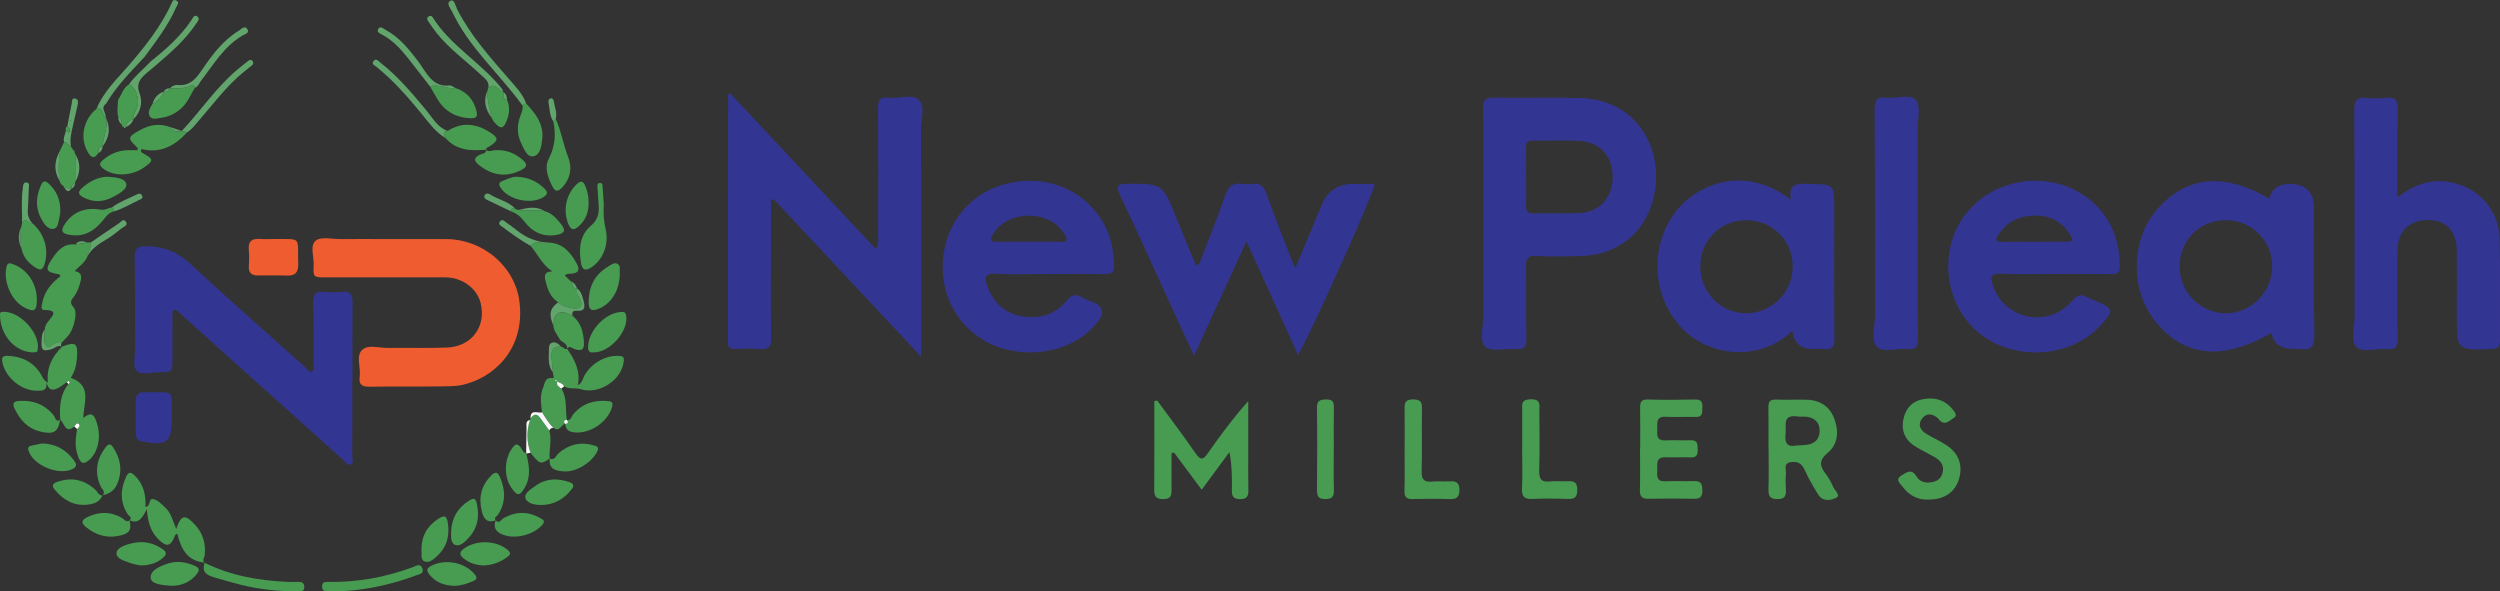 <svg xmlns="http://www.w3.org/2000/svg" id="Layer_2" data-name="Layer 2" viewBox="0 0 431.46 102.02"><rect x="0" y="0" width="431.46" height="102.02" fill="#333333" stroke="none"/><defs><style> .cls-1 { fill: #333592; } .cls-1, .cls-2, .cls-3, .cls-4, .cls-5, .cls-6 { stroke-width: 0px; } .cls-2 { fill: #ee5c2f; } .cls-3 { fill: #61a46c; } .cls-4 { fill: #479c51; } .cls-5 { fill: #f9f9fb; } .cls-6 { fill: #fefefe; } </style></defs><g id="Layer_1-2" data-name="Layer 1"><g><g><path class="cls-1" d="M133.05,34.52c0,2.79,0,5.58,0,8.36,0,5.14-.06,10.29.04,15.43.03,1.57-.45,2.07-1.97,1.93-1.36-.12-2.74-.06-4.11-.02-.89.03-1.39-.14-1.39-1.2.03-14.19.03-28.38.05-42.57,0-.11.13-.21.27-.42,8.39,8.97,16.77,17.91,25.23,26.96.56-1.04.38-1.81.38-2.53.02-7.2.04-14.4-.02-21.6-.01-1.41.19-2.21,1.86-2,1.75.21,4.01-.7,5.17.36,1.18,1.08.38,3.36.39,5.11.04,12.88.02,25.77.02,39.24-8.71-9.31-17.09-18.26-25.46-27.21-.15.06-.31.11-.46.17Z"></path><path class="cls-1" d="M255.98,38.31c0-6.51.05-13.03-.04-19.54-.02-1.58.46-1.94,1.96-1.92,4.93.09,9.86-.05,14.79.06,6.04.13,10.71,3.58,12.43,9.01,1.8,5.67.03,12.19-4.25,15.51-2.41,1.87-5.21,2.7-8.22,2.77-2.53.06-5.07.09-7.6-.02-1.4-.06-1.7.46-1.68,1.75.07,4.18-.03,8.36.06,12.54.03,1.33-.31,1.86-1.7,1.76-1.83-.14-4.25.56-5.36-.37-1.18-.98-.35-3.48-.37-5.32-.05-5.42-.02-10.83-.02-16.25ZM263.39,30.6c0,1.64.04,3.28-.02,4.92-.03.97.3,1.32,1.29,1.3,2.6-.06,5.19.05,7.79-.04,3.5-.12,5.81-2.56,5.87-6.07.07-3.55-2.07-6.14-5.56-6.37-2.72-.18-5.46-.03-8.2-.07-.88-.01-1.21.33-1.19,1.2.04,1.71.01,3.42.01,5.13Z"></path><path class="cls-1" d="M206.92,45.65c1.54-4.01,3.16-7.99,4.58-12.04.52-1.5,1.27-2.1,2.8-1.88.6.09,1.24.08,1.84,0,1.32-.19,1.95.42,2.39,1.63,1.35,3.73,2.81,7.42,4.23,11.12.19.48.41.95.79,1.82,1.61-3.87,3.08-7.37,4.52-10.89q1.51-3.67,5.5-3.67c1.23,0,2.45,0,3.7,0-.34,1.98-10.12,23.8-13.24,29.55-2.96-6.52-5.82-12.82-8.91-19.62-3.08,6.72-5.98,13.04-9.05,19.73-1.83-3.98-3.52-7.63-5.19-11.28-2.51-5.47-4.98-10.96-7.56-16.4-.8-1.67-.44-2.01,1.33-2.01,5.98.02,5.97-.03,8.22,5.52,1.15,2.84,2.34,5.67,3.51,8.5.18-.03.37-.06.55-.09Z"></path><path class="cls-1" d="M413.76,34.05c2.72-2.05,5.26-3.03,8.2-2.74,5.29.52,9.32,4.6,9.44,9.91.13,5.83,0,11.66.06,17.49,0,1.16-.35,1.5-1.52,1.54-5.94.18-5.94.22-5.94-5.73,0-3.77.02-7.54,0-11.31-.02-3.32-1.88-5.26-4.97-5.24-3.25.02-5.24,1.97-5.25,5.26-.03,5.01-.05,10.01.02,15.02.02,1.44-.21,2.18-1.88,2-1.75-.2-4.03.7-5.17-.33-1.17-1.07-.38-3.37-.38-5.13-.04-11.93.02-23.86-.06-35.79-.01-1.78.55-2.29,2.21-2.11,1.08.12,2.21.14,3.28,0,1.75-.24,2.04.58,2.01,2.1-.08,4.86-.03,9.72-.03,15.09Z"></path><path class="cls-1" d="M391.67,34.29q.55-2.55,3.51-2.54,4.19,0,4.18,4.19c0,7.27-.1,14.54.06,21.8.05,2.2-.67,2.8-2.64,2.49-.33-.05-.68,0-1.03,0q-3.16,0-3.76-2.76c-8.38,4.81-14.88,4.2-19.92-1.87-4.46-5.38-4.39-14.15.15-19.4,5.07-5.86,11.64-6.5,19.45-1.89ZM384.16,37.99c-4.54-.02-8.04,3.52-8,8.08.03,4.39,3.58,7.96,7.95,7.99,4.39.03,8.04-3.67,8.03-8.14,0-4.39-3.55-7.91-7.97-7.93Z"></path><path class="cls-1" d="M309.35,57.09c-5.9,5.58-14.49,4.31-19.05-.42-5.29-5.5-5.7-14.35-.97-20.3,3.66-4.61,11.87-8.03,19.77-1.87-.61-3.08,1.32-2.79,3.21-2.76,4.25.06,4.25.01,4.25,4.3,0,7.46-.04,14.93.03,22.39.01,1.44-.41,2-1.84,1.81-.61-.08-1.23-.01-1.85-.01q-3.15,0-3.57-3.13ZM301.37,38c-4.48,0-7.9,3.43-7.92,7.92-.02,4.55,3.53,8.17,7.98,8.14,4.44-.03,8.03-3.73,7.96-8.2-.07-4.44-3.56-7.86-8.03-7.86Z"></path><path class="cls-1" d="M354.67,47.28c-3.08,0-6.16.1-9.24-.04-1.98-.09-1.97.68-1.44,2.17,2.08,5.81,9.57,7.25,13.63,2.51.9-1.06,1.61-1.24,2.71-.58.35.21.74.35,1.12.5,3.48,1.45,3.53,1.72.84,4.55-5.43,5.7-15.59,5.94-21.42.49-5.79-5.4-6.22-15.02-.92-20.78,5.58-6.09,15.44-6.6,21.45-.99,3.11,2.9,4.42,6.65,4.44,10.9,0,1.19-.56,1.3-1.51,1.29-3.22-.04-6.43-.01-9.65-.02ZM351.19,41.72c1.78,0,3.56-.01,5.34,0,.82,0,1.43-.06.8-1.11-1.39-2.33-3.44-3.43-6.14-3.4-2.74.02-4.91,1.08-6.39,3.43-.47.74-.31,1.11.63,1.1,1.92-.03,3.84,0,5.76,0Z"></path><path class="cls-1" d="M181.13,47.29c-3.08,0-6.17.11-9.25-.04-1.99-.1-2,.71-1.46,2.18.99,2.73,2.84,4.53,5.69,5.1,3.11.62,5.9-.15,7.97-2.63.81-.97,1.44-1.27,2.54-.63.65.38,1.38.6,2.07.89q2.52,1.05.83,3.3c-3.37,4.49-10,6.44-16.19,4.77-5.71-1.54-9.9-6.46-10.54-12.37-.79-7.27,3.32-13.81,9.97-15.88,7.13-2.22,14.33.48,17.75,6.64,1.23,2.21,1.65,4.61,1.77,7.11.06,1.3-.46,1.62-1.68,1.59-3.15-.08-6.3-.03-9.46-.03ZM177.56,41.72c1.7,0,3.4.02,5.11-.01.44,0,1.02.27,1.31-.23.29-.5-.18-.9-.42-1.27-2.63-4.11-9.67-3.96-12.19.22-.55.91-.54,1.34.68,1.31,1.84-.04,3.68-.01,5.52-.01Z"></path><path class="cls-1" d="M330.99,38.5c0,6.64-.04,13.28.03,19.92.02,1.44-.38,1.98-1.83,1.81-1.81-.21-4.15.79-5.31-.44-1.05-1.11-.29-3.4-.29-5.17-.02-11.91.02-23.83-.06-35.74-.01-1.65.47-2.21,2.07-2.02,1.74.21,4.07-.76,5.07.44.86,1.02.3,3.26.3,4.96.02,5.41,0,10.82,0,16.23Z"></path><path class="cls-4" d="M199.71,69.12c2.21,3.02,4.48,6,6.61,9.09.87,1.26,1.33,1.17,2.14,0,2.14-3.07,4.37-6.07,6.97-8.99,0,3.11,0,6.23,0,9.34,0,1.98-.03,3.97.02,5.95.02,1.05-.17,1.64-1.44,1.63-1.3,0-1.43-.66-1.41-1.68.04-2.09.01-4.18-.42-6.43-1.55,2.1-3.1,4.2-4.79,6.49-1.67-2.25-3.21-4.32-4.75-6.39-.15.01-.3.02-.45.04,0,2.04-.02,4.09,0,6.13.02,1.04.02,1.85-1.45,1.84-1.37,0-1.55-.62-1.54-1.76.04-5.05.02-10.1.02-15.15l.48-.11Z"></path><path class="cls-4" d="M305.21,77.45c0-2.4.03-4.8-.01-7.19-.02-.97.31-1.33,1.31-1.3,1.78.07,3.56-.02,5.34.03,2.28.06,3.96,1.19,4.74,3.31.78,2.13.65,4.36-1.18,5.87-1.51,1.24-1.38,2.22-.36,3.56.54.7.98,1.5,1.33,2.31.27.61,1.33,1.45.53,1.86-.89.46-2.33.73-3.11-.54-.87-1.39-1.7-2.82-2.37-4.31-.53-1.17-1.32-1.49-2.44-1.28-1.26.25-.7,1.3-.77,2.01-.09.88-.05,1.78,0,2.67.05,1.02-.1,1.68-1.4,1.69-1.28,0-1.65-.46-1.61-1.69.08-2.33.02-4.66.02-6.99h.01ZM309.83,76.9c.96-.06,1.51-.06,2.05-.14,1.43-.21,2.19-1.07,2.16-2.51-.04-1.37-.86-2.11-2.16-2.31-.54-.08-1.1.02-1.63-.06-2.78-.41-1.89,1.65-2.09,3.03-.24,1.7.51,2.25,1.68,2Z"></path><path class="cls-4" d="M283.07,77.42c0-2.33.03-4.65-.01-6.98-.02-.96.12-1.52,1.31-1.49,2.73.08,5.47.06,8.2,0,1.05-.02,1.29.46,1.23,1.37-.05.81.14,1.69-1.18,1.64-1.71-.06-3.42.06-5.13-.03-1.66-.09-1.47,1-1.47,2.02,0,1.01-.26,2.15,1.43,2.05,1.43-.08,2.87.04,4.3-.02,1.25-.06,1.23.69,1.25,1.58.02.9-.17,1.42-1.22,1.38-1.43-.06-2.87.03-4.31-.02-1.83-.06-1.39,1.27-1.45,2.28-.06.99-.11,1.95,1.4,1.86,1.64-.09,3.28.04,4.92-.04,1.26-.06,1.45.58,1.46,1.63.01,1.08-.4,1.45-1.45,1.43-2.6-.05-5.2-.06-7.79,0-1.14.03-1.57-.33-1.54-1.52.08-2.39.02-4.79.02-7.18h.01Z"></path><path class="cls-4" d="M332.99,86.22c-1.93.1-3.47-.66-4.61-2.19-.43-.57-1.4-1.26-.21-1.97.82-.49,1.71-1.28,2.57.14.69,1.15,1.88,1.25,3.09.91.9-.25,1.35-.93,1.48-1.79.19-1.3-.65-2-1.65-2.56-1.07-.6-2.19-1.12-3.22-1.78-1.75-1.13-2.38-2.81-1.91-4.8.43-1.79,1.54-2.99,3.47-3.31,2.07-.35,3.78.22,5.08,1.88.32.4.8,1.01.1,1.39-.69.37-1.35,1.31-2.32.51-.16-.13-.24-.33-.4-.47-.9-.77-1.92-.98-2.7,0-.86,1.09-.36,2.07.73,2.72,1.11.67,2.31,1.19,3.39,1.9,2.16,1.4,2.91,3.47,2.22,5.84-.67,2.28-2.52,3.56-5.12,3.57Z"></path><path class="cls-4" d="M262.71,77.51c0-2.19,0-4.39,0-6.58,0-1-.29-1.98,1.43-2.02,1.87-.05,1.53,1.07,1.53,2.11.01,3.36.08,6.72-.03,10.08-.05,1.5.31,2.18,1.91,1.99.95-.11,1.92.01,2.87-.03,1.06-.05,1.81.01,1.8,1.47-.01,1.34-.52,1.62-1.7,1.58-1.98-.07-3.98-.1-5.96,0-1.41.07-1.96-.33-1.89-1.82.12-2.26.03-4.52.03-6.79Z"></path><path class="cls-4" d="M242.42,77.48c0-2.26.03-4.52-.01-6.78-.02-1.07.02-1.78,1.47-1.77,1.38,0,1.55.55,1.53,1.7-.06,3.56.05,7.13-.06,10.68-.04,1.47.45,1.94,1.85,1.8.95-.1,1.92.02,2.87-.03,1.08-.06,1.81.04,1.8,1.48,0,1.34-.55,1.61-1.73,1.57-2.12-.07-4.24-.05-6.36,0-1.07.03-1.42-.38-1.39-1.45.07-2.4.02-4.79.02-7.19Z"></path><path class="cls-4" d="M230.19,77.39c0,2.39-.05,4.78.02,7.17.03,1.13-.3,1.57-1.49,1.57-1.26,0-1.44-.58-1.43-1.64.04-4.71.06-9.42,0-14.13-.02-1.29.57-1.38,1.6-1.42,1.18-.04,1.33.52,1.31,1.49-.04,2.32-.01,4.64-.01,6.96h0Z"></path></g><g><path class="cls-1" d="M60.81,65.52c0,4.38.01,8.76-.01,13.14,0,.52.31,1.25-.32,1.51-.5.21-.84-.42-1.2-.74-9.28-8.32-18.55-16.65-27.82-24.98-.21-.19-.39-.4-.61-.56-.25-.18-.45-.57-.84-.37-.36.18-.24.58-.24.89-.01,2.55,0,5.1-.02,7.65-.01,2.17-.02,2.21-2.24,2.17-1.36-.03-3.17.63-3.96-.29-.67-.78-.23-2.54-.23-3.86-.03-5.21,0-10.42-.08-15.64-.02-1.41.36-1.94,1.87-1.95,2.98-.01,5.42.91,7.65,2.97,6.59,6.08,13.32,12.03,20.01,18.01.31.27.57.83,1.06.65.52-.19.29-.78.29-1.18,0-3.55.02-7.1-.07-10.64-.04-1.41.34-2.09,1.88-1.93,1.04.11,2.11.1,3.15,0,1.33-.13,1.78.41,1.77,1.7-.04,4.49-.02,8.98-.01,13.47Z"></path><path class="cls-2" d="M66.87,41.26c3.38,0,6.76,0,10.14,0,6.26.02,11.68,4.61,12.58,10.4,1.16,7.48-3.23,12.97-9.26,14.64-1.62.45-3.3.36-4.96.39-3.88.06-7.76-.02-11.64.05-1.31.02-1.84-.42-1.65-1.74.22-1.57-.7-3.56.43-4.62,1.04-.98,2.97-.3,4.51-.33,3.38-.06,6.77.07,10.14-.07,4.23-.17,6.78-3.63,5.8-7.64-.62-2.56-3.16-4.46-6.09-4.47-6.87-.02-13.75,0-20.62,0-2.15,0-2.21,0-2.12-2.1.07-1.47-.7-3.42.38-4.26.91-.71,2.77-.24,4.2-.25,2.72-.02,5.43,0,8.15,0Z"></path><path class="cls-4" d="M11.52,65.94c-.45.32-.87.69-1.35.95-.93.51-1.78.66-2.14-.91.13,1.56-.82,1.45-1.72,1.45-2.66,0-5.4-2.32-5.9-4.93-.16-.82.06-1.12.9-1.09,2.42.1,4.37,1,5.7,3.1.29.45.38,1.04,1.26,1.54-.29-2.63.77-4.57,2.45-6.22,0,0,0,0,0,0,2.37-.94,2.78-.61,2.55,2.09-.1,1.17-.39,2.29-1.06,3.28,3.75,1.35,2.23,4.28,2.16,6.94,1.68-1.39,2.02-.15,2.4,1.06.73,2.33.09,5.02-1.47,6.26-.77.61-1.27.66-1.72-.41-.72-1.68-.58-3.34-.26-5.04.29-.24.64-.6.3-.88-.37-.31-.57.19-.77.46-1.65,1.39-1.71-.64-2.47-1.15l.02.02c-.15-2.21-.07-4.38,1.44-6.21.14-.15.37-.3.11-.5-.06-.04-.27.1-.4.16Z"></path><path class="cls-4" d="M7.72,56.89c0-.53.26-.96.56-1.36.72-.97,1.94-2.01-.63-2.03-.71,0-.44-.73-.36-1.2.35-2.02,1.6-3.45,3.16-4.64-.13-.17-.19-.31-.26-.32-2.3-.39-2.48-.77-1.15-2.75.94-1.4,2.03-2.64,3.99-2.39.68-.12,1.35-.24,2.03-.35.21,0,.42,0,.63,0,.08.89-.49,1.61-.62,2.44-.4,1.01-1.31,1.59-2.19,2.49,1.34.24,1.22,1.06.96,2-.24.86-.52,1.68-1.07,2.39-.47.61-.84,1.03-.06,1.88.78.85,0,3.87-.97,4.93-.37.4-.74.79-1.12,1.19-.22.01-.46.08-.65.02-.79-.24-1.45,1.39-2.11.3-.37-.61-.11-1.6-.13-2.42,0-.05,0-.11,0-.16Z"></path><path class="cls-4" d="M96.89,67.06c1.05,1.68.64,3.62.95,5.43l.02-.02c-.58,0-.6.27-.35.69v-.03c-.66.22-.98,1.52-2.01.68-.82-.77-1.36-1.73-1.95-2.67-.19-1.42-.41-2.87.18-4.23.31-.7.24-1.83,1.63-1.65.46.06-.01-.63.09-.96-.09-.96-.23-1.91-.26-2.87-.04-1.1.42-1.76,1.65-1.59.39-.02.57.59,1.03.35,0,0-.02-.02-.02-.02,1.31,1.85,2.36,3.79,1.88,6.32.79-.43.82-1.09,1.09-1.6,1.15-2.15,3.71-3.63,6-3.46.56.04.91.07.84.83-.31,3.33-4.24,5.9-7.46,4.91-.91-.28-1.97.04-2.86-.49-.18-.56-.78-.56-1.15-.86-.1-.09-.2-.19-.3-.28-.02.09-.03.17-.05.26.13,0,.25,0,.38,0-.29.69.28.93.67,1.27Z"></path><path class="cls-4" d="M35.32,97.1c-2.99-.27-4.09-2.37-4.72-5.01-.18.13-.35.19-.39.29-.72,2-1.51,2.15-3.04.52-1.27-1.35-1.68-3.04-1.82-5.02-.72,1.28-1.27,2.65-3.02,1.91l.02.02c.55-.54-.13-.76-.31-1.05-1.35-2.12-1.29-4.27-.27-6.48.38-.83.77-.89,1.45-.24,1.56,1.49,1.98,3.37,1.89,5.46.97-.1.44-1.58,1.39-1.35.8.19,1.38.87,2,1.43,1.07.97,1.32,2.36,1.91,3.7.88-2.51,1.55-2.6,3.35-.6,1.3,1.45,1.75,3.15,1.58,5.07-.04.45-.51.92-.03,1.39h.01Z"></path><path class="cls-4" d="M32.27,22.86c-2.13,2.34-4.65,3.67-7.87,2.86-.19.51.08.62.31.75,1.82,1,1.83,1.25.14,2.44-2.16,1.51-5.26,1.58-7.01.21-.66-.52-.81-.89-.07-1.51,1.33-1.12,2.81-1.72,4.55-1.69.47,0,.94,0,1.41,0,0-.21.06-.36.01-.41-1.78-1.68-1.76-1.86.48-3.09,1.62-.89,3.32-1.17,5.1-.5.51.69,1.17.95,2.01.68,0,0,.06-.01.06-.01.29.09.58.19.88.28Z"></path><path class="cls-4" d="M96.32,52.16c-1.36-.88-1.84-2.26-2.19-3.76-.22-.94-.1-1.53,1.2-1.56-1.78-1.15-2.52-2.99-3.76-4.41.92-1.13,2.2-.25,3.26-.56,2.38.16,3.67,1.74,4.71,3.63.58,1.05.29,1.65-.94,1.74-.36.03-.78-.1-1.11.34.34.32.69.65,1.03.97.37.4.18,1.3,1.08,1.23,0,0,0,0,0,0,.02.37-.09.87.1,1.1.55.65.87,1.7.5,2.06-.59.57-1.6.26-2.46,0-.54-.16-.98-.43-1.4-.77Z"></path><path class="cls-2" d="M47.2,41.25c5.02.04,4.11-.52,4.27,4.22.05,1.52-.46,2.14-1.97,2.09-1.66-.06-3.32-.02-4.98-.02-1.05,0-1.66-.4-1.58-1.59.07-.94.08-1.89,0-2.82-.14-1.5.54-2,1.94-1.89.77.06,1.55.01,2.33.01Z"></path><path class="cls-1" d="M29.66,71.86c0,.06,0,.11,0,.17,0,4.33-.77,4.95-5.11,4.17-.82-.15-1.11-.63-1.12-1.37,0-1.93,0-3.87,0-5.8,0-.86.41-1.34,1.31-1.33.22,0,.44,0,.66,0,4.96.03,4.19-.56,4.25,4.17Z"></path><path class="cls-4" d="M104.2,35.28c-.09,1.65.01,2.94.32,4.26.61,2.64-.46,5.3-2.43,6.58-.98.64-1.6.59-1.82-.73-.38-2.4-.27-4.73,1.7-6.42,1.17-1,1.46-2.11,1.35-3.5-.08-1.05-.14-2.09-.21-3.14-.02-.33-.06-.72.41-.75.49-.03.46.4.48.71.09,1.1.15,2.2.21,2.99Z"></path><path class="cls-4" d="M35.31,97.12c4.46,2.23,9.24,3.05,14.16,3.3.66.03,1.33.02,1.99,0,.65-.02,1.06.16,1.06.9,0,.8-.57.69-1.04.7-3.38.07-6.72-.3-10.01-1.12-1.44-.36-2.87-.79-4.3-1.2-1.3-.37-2.48-.83-1.84-2.59,0,0-.01.01-.01.01Z"></path><path class="cls-4" d="M59.25,102.02c-.89,0-1.77,0-2.66,0-.53,0-.98-.02-1-.76-.02-.7.32-.84.91-.83,5.1.1,10.03-.79,14.81-2.57.45-.17,1.25-.74,1.59.25.3.9-.49.97-1.02,1.17-4.07,1.52-8.27,2.48-12.63,2.73Z"></path><path class="cls-4" d="M95.92,20.51c.95,2.17,1.31,4.52,2.18,6.73.67,1.7.34,3.61-1.05,5.09-.65.69-1.18.91-1.72-.16-.78-1.53-1.42-3.23-.63-4.75,1.11-2.14,1.27-4.23.79-6.49.15-.14.29-.28.44-.43Z"></path><path class="cls-4" d="M106.97,47.27c-.04,2.88-1.49,5.17-3.68,6.03-1.1.43-1.67.28-1.69-1.02-.04-2.62.9-4.74,3.16-6.15.54-.33,1.19-.92,1.79-.61.65.33.33,1.2.42,1.75Z"></path><path class="cls-4" d="M6.36,51.67c.02,2.04-.47,2.32-2.3,1.31-2.15-1.19-3.5-4.41-2.95-6.88.19-.88.63-.69,1.19-.48,2.42.88,4.04,3.29,4.06,6.05Z"></path><path class="cls-4" d="M97.84,72.49c.74.09.78-.63,1.1-1,1.56-1.85,3.57-2.48,5.9-2.28.61.05,1.03.15.8,1-.73,2.67-3.89,4.75-6.63,4.4-1-.13-1.37-.6-1.48-1.48,0,0-.01.03-.01.03.52-.03.64-.25.35-.69l-.02.02Z"></path><path class="cls-4" d="M10.36,72.47c-.29,2.07-1.13,2.58-3.41,2.01-2.21-.55-3.57-2.08-4.48-4.07-.41-.9.02-1.17.86-1.22,2.42-.14,4.43.61,5.97,2.54.25.32.26,1.17,1.07.75,0,0-.02-.02-.02-.02Z"></path><path class="cls-4" d="M83.91,25.84c-2.58.21-5.1.17-7-1.99-.19-.5-.76-1.09.33-1.25,2.48-1.58,4.91-1.3,7.29.22,1.55.99,1.53,1.4,0,2.42-.25.17-.66.18-.63.63l.02-.02Z"></path><path class="cls-4" d="M102.39,60.82c-.61.07-.9-.16-.89-.93.03-2.71,2.77-5.75,5.49-6.03.51-.05.96-.13,1.08.62.42,2.7-2.84,6.41-5.68,6.33Z"></path><path class="cls-4" d="M5.56,60.82C2.3,60.65,0,57.53,0,54.33c0-.62.38-.52.78-.51,2.77.07,5.99,3.57,5.76,6.27-.06.68-.1.71-.98.73Z"></path><path class="cls-3" d="M18.32,17.88c-1.03.75-.03,1.55-.07,2.33-.74-.23-.29-1.82-1.6-1.4,1.2-3,3.54-5.16,5.58-7.53,2.8-3.24,5.43-6.57,7.27-10.46.18-.38.28-1.01.86-.76.74.31.19.86.02,1.26-1.37,3.11-3.44,5.78-5.43,8.5-2.38,2.55-4.85,5.03-6.64,8.07Z"></path><path class="cls-4" d="M7.25,76.54c2.62.07,4.28,1.23,5.58,3.01.45.61.42,1.04-.35,1.41-2.38,1.16-6.71-.65-7.54-3.13-.21-.62.04-.82.53-.93.69-.16,1.4-.28,1.77-.36Z"></path><path class="cls-4" d="M83.89,25.86c.45.43.95.1,1.42.07,1.61-.13,3.06.28,4.37,1.24,1.53,1.12,1.51,1.68-.27,2.43-2.41,1.02-4.64.53-6.68-1.06-.96-.75-1.05-1.32.15-1.87.4-.18,1.02-.15,1.04-.82,0,0-.02.02-.02.02Z"></path><path class="cls-4" d="M90.83,17.89c1.59,1.7,3,3.48,2.76,6.03-.12,1.25-.34,2.82-1.51,3.05-1.14.22-1.68-1.32-2.17-2.34-.73-1.52-.68-3.11-.09-4.66.22-.58.44-1.12.38-1.74.13-.26.36-.35.64-.34Z"></path><path class="cls-4" d="M94.86,79.15c.93.38,1.12-.58,1.56-.95,1.8-1.53,3.77-1.99,6.02-1.35.56.16,1.04.29.61,1.12-.97,1.88-3.59,3.52-5.71,3.39-1.38-.09-2.67-.34-2.46-2.22,0,0-.02.02-.02.02Z"></path><path class="cls-3" d="M90.83,17.89c-.28,0-.5.08-.64.34-3.95-5.45-9.19-9.94-12.13-16.15-.3-.64-1.15-1.54-.31-1.95.68-.33.86.9,1.16,1.5,2.29,4.49,5.63,8.2,8.89,11.96,1.15,1.33,2.41,2.59,3.02,4.3Z"></path><path class="cls-4" d="M78.61,15.19c2.01.67,3.2,2.07,3.65,4.12.17.77-.07,1.12-.92,1.1-2.59-.07-4.58-1.14-5.9-3.39-.41-.7-.81-1.4-1.22-2.1,1.5-.53,2.91.53,4.4.27Z"></path><path class="cls-4" d="M3.68,39.14c.04-.21.09-.42.13-.64.63-1.24,1.19.2,1.79.05,2.1,1.79,2.9,4.64,2.05,7.17-.26.78-.66.97-1.34.57-1.33-.79-2.32-1.85-2.61-3.44-.26-1.24-.21-2.47-.02-3.71Z"></path><path class="cls-4" d="M83.36,97.58c-1.24-.05-2.43-.43-3.44-1.28-.66-.55-.62-1.04.1-1.58,2.11-1.58,5.6-1.5,7.58.17.61.52.54.8-.04,1.23-1.23.92-2.6,1.43-4.2,1.47Z"></path><path class="cls-4" d="M78.37,101.11c-1.61-.08-3.14-.52-4.26-1.96-.53-.69-.52-1.07.32-1.5,2.4-1.23,5.72-.62,7.44,1.4.48.56.54.92-.21,1.24-1.02.43-2.06.8-3.3.82Z"></path><path class="cls-4" d="M85.55,89.79c-1.59.59-2.13-.38-2.43-1.67-.53-2.32-.04-4.36,1.67-6.07.65-.65,1.09-.63,1.47.24.99,2.26,1.07,4.46-.35,6.6-.18.27-.75.41-.36.91h.01Z"></path><path class="cls-4" d="M72.73,95.03c-.02-2.52.98-4.2,2.81-5.42,1.21-.8,1.58-.64,1.78.84.27,2.09-.21,3.96-1.8,5.44-.65.61-1.45,1.36-2.29.99-.72-.32-.39-1.39-.49-1.85Z"></path><path class="cls-4" d="M24.34,97.59c-.42-.09-1.2-.17-1.91-.44-.95-.36-2.41-.7-2.31-1.76.09-.88,1.49-1.34,2.52-1.6,1.92-.48,3.71-.19,5.37.94.72.49.85.89.15,1.51-1,.89-2.16,1.3-3.82,1.35Z"></path><path class="cls-4" d="M93.58,87.15c-1.16.01-2.55-.18-2.89-1.17-.29-.84.97-1.59,1.77-2.16,1.81-1.3,3.8-1.31,5.84-.6.71.25.83.63.35,1.23-1.3,1.64-2.94,2.63-5.07,2.7Z"></path><path class="cls-4" d="M77.85,91.79c.09-2.37,1.14-4.17,3.17-5.43.7-.43,1.04-.39,1.25.47.55,2.31.16,4.38-1.5,6.12-.61.64-1.44,1.42-2.25,1.08-.7-.3-.71-1.39-.66-2.25Z"></path><path class="cls-4" d="M30.1,101.09c-.53,0-.59,0-.64,0-1.33-.1-3.33-.23-3.45-1.31-.15-1.37,1.66-2.1,3.02-2.54,1.52-.49,3.03-.23,4.51.38,1.01.42.89.89.31,1.59-1.11,1.34-2.58,1.79-3.75,1.87Z"></path><path class="cls-4" d="M22.33,89.78c.46,1.73-.01,2.37-2.03,2.73-2.04.37-3.81-.23-5.41-1.5-1.06-.85-.75-1.35.32-1.83,2.01-.91,3.95-.91,5.87.23.37.22.68.82,1.27.39,0,0-.02-.02-.02-.02Z"></path><path class="cls-4" d="M98.82,54.52c1.46,1.15,1.83,2.75,1.96,4.5.1,1.4-.47,1.62-1.65,1.22-.39-.13-.82-.67-1.27-.07,0,0,.02.02.02.02.09-1-1.02-1.08-1.36-1.77-.36-.72-.97-1.32-1.01-2.19q.13-3.54,3.32-1.7Z"></path><path class="cls-4" d="M90.83,78.28c.49,2,.86,3.98-.29,5.91-.83,1.4-1.22,1.45-2.21.11-1.45-1.96-1.33-5.29.23-7.17.41-.49.7-.59,1.18-.07.36.39.45,1.04,1.08,1.19,0,0,.02.02.02.02Z"></path><path class="cls-4" d="M10.41,36.25c-.02.22,0,.62-.1.99-.21.84-.2,2.1-1.06,2.25-1.01.17-1.69-.91-2.16-1.78-1.02-1.89-.88-3.81-.02-5.74.35-.77.71-.86,1.34-.28,1.28,1.19,1.98,2.63,2,4.55Z"></path><path class="cls-4" d="M85.54,89.8c.65.67.95-.14,1.34-.36,2.1-1.19,4.2-1.24,6.3-.05.43.24,1.06.43.4,1.2-1.44,1.68-4.58,2.51-6.7,1.72-1.24-.46-1.82-1.18-1.33-2.52,0,0-.01.01-.01.01Z"></path><path class="cls-4" d="M17.71,85.49c.57-.66-.13-1.09-.34-1.55-1.09-2.41-.74-4.61.82-6.7.5-.67.87-.74,1.35-.01,1.26,1.93,1.62,3.97.75,6.15-.47,1.18-1.35,1.87-2.59,2.09l.02.02Z"></path><path class="cls-4" d="M17.69,85.47c-.5,1.26-1.63,1.55-2.77,1.64-2.28.19-4.01-.87-5.44-2.56-.64-.75-.38-1.12.44-1.4,2.47-.84,4.64-.37,6.57,1.4.37.34.53,1.01,1.22.95,0,0-.02-.02-.02-.02Z"></path><path class="cls-4" d="M101.58,34.9c.05,1.63-.45,3.04-1.69,4.14-.76.68-1.34.79-1.81-.4-.95-2.37-.4-5.08,1.44-6.84.81-.78,1.16-.48,1.52.37.37.88.55,1.79.54,2.74Z"></path><path class="cls-4" d="M19.67,36.48c-.94.21-1.41.95-1.97,1.63-1.49,1.82-3.31,2.88-5.78,2.4-1.13-.22-1.53-.58-.79-1.75,1.51-2.37,3.79-2.99,6.28-2.58.84.14,1.25-.33,1.88-.36.27.14.38.36.38.66Z"></path><path class="cls-4" d="M33.63,15.16c-.71,1.1-1.16,2.36-2.12,3.31-.97.96-2.09,1.6-3.43,1.81-.74.12-1.72.47-2.18-.13-.54-.69.01-1.55.45-2.27.9-.45,1.64-1.05,1.92-2.07l.06.06s-.07-.05-.07-.05c.52.1.85-.14,1.07-.58,0,0,.02,0,.02,0,1.23-.08,2.5.18,3.65-.49.41-.24.58.04.63.42Z"></path><path class="cls-4" d="M18.45,30.5c1.36.08,3.05.19,3.33,1.21.26.92-1.27,1.75-2.29,2.29-1.67.89-3.38.96-5.08.07-.79-.41-1.11-.85-.28-1.6,1.28-1.15,2.7-1.9,4.32-1.97Z"></path><path class="cls-4" d="M89.17,30.5c2.16.1,3.58.86,4.81,2.07.56.55.6.91-.12,1.4-2.15,1.45-6.33.51-7.56-1.74-.31-.57-.07-.81.41-1,.93-.36,1.84-.79,2.46-.72Z"></path><path class="cls-4" d="M94.02,36.45c1.3.36,2.1,1.32,2.89,2.33.88,1.12.28,1.54-.76,1.74-2.44.48-4.34-.51-5.75-2.4-.6-.8-1.29-1.31-2.18-1.63-.02-.39.18-.59.56-.61.18.29.49.3.77.35,1.48.32,3-.2,4.47.22Z"></path><path class="cls-4" d="M94.79,74.3c.49,1.61-.05,3.24.07,4.85,0,0,.02-.02.02-.02-1.57,1.07-1.7,1.03-3.33-.99-.69-1.88-.71-3.76-.09-5.66.1-.07.13-.16.09-.28.49-.72,1.03-.94,1.63-.14.55.73,1.07,1.48,1.6,2.22Z"></path><path class="cls-4" d="M16.66,18.8c1.3-.42.85,1.17,1.6,1.4,0,0,.03.14.03.14.45,1.71-.55,3.25-.56,4.91,0,0,0-.01,0-.01-.85,0-.68.66-.76,1.16-.65,1.02-1.18.9-1.78-.09-1.46-2.41-.85-5.66,1.46-7.52Z"></path><path class="cls-3" d="M26.04,10.57c2.65-2.09,5.16-4.33,7.04-7.17.23-.34.44-.94.98-.55.5.36.07.82-.16,1.16-1.84,2.81-4.36,4.98-6.87,7.15-.54.47-1.1.92-1.65,1.39-1.12.95-1.96,1.83-1.28,3.61.57,1.51.18,3.17-1.06,4.43-.05-.56.13-1.01.4-1.53.82-1.56.19-3.78-1.16-4.53,1.07-1.49,2.51-2.63,3.75-3.95Z"></path><path class="cls-3" d="M84.27,15.22c.25-1.14-.61-1.69-1.28-2.31-2.53-2.38-5.39-4.42-7.59-7.15-.55-.69-1.05-1.42-1.54-2.15-.16-.23-.2-.55.07-.75.24-.18.54-.19.72.1,3.1,4.97,8.37,7.83,11.95,12.33.13.16.17.39.26.59-.87-.2-1.38-1.82-2.6-.66Z"></path><path class="cls-3" d="M77.24,22.59c-1.09.16-.52.76-.33,1.25-1.76-1.03-2.91-2.68-4.16-4.21-2.38-2.91-4.85-5.73-7.79-8.1-.28-.23-.94-.46-.48-1.01.43-.53.81,0,1.11.24,3.07,2.39,5.55,5.35,8.02,8.32,1.07,1.29,1.89,2.89,3.63,3.51Z"></path><path class="cls-3" d="M32.27,22.86c-.29-.09-.58-.19-.88-.28,3.21-3.41,5.82-7.36,9.41-10.43.67-.57,1.37-1.11,2.06-1.66.24-.19.5-.25.72.03.2.26.16.53-.08.74-.5.43-1.03.82-1.54,1.24-2.87,2.37-5.08,5.35-7.5,8.14-.68.79-1.3,1.65-2.2,2.23Z"></path><path class="cls-3" d="M33.63,15.16c-.05-.38-.22-.66-.63-.42-1.16.67-2.42.41-3.65.49.35-.42.87-.6,1.34-.56,2.1.2,3.15-1.11,4.18-2.63,1.74-2.56,3.59-5.05,6.3-6.71.45-.27,1.05-1.06,1.53-.28.42.68-.49.86-.9,1.11-3.15,1.88-4.95,4.98-7.1,7.77-.33.43-.49,1.01-1.07,1.23Z"></path><path class="cls-3" d="M78.61,15.19c-1.49.26-2.9-.79-4.4-.27-1.29-1.66-2.56-3.32-3.86-4.96-1.24-1.57-2.6-3.01-4.4-3.97-.38-.2-.96-.46-.7-.95.34-.64.86-.13,1.26.09,2.41,1.29,4.07,3.36,5.68,5.48.27.35.5.73.75,1.1,1.12,1.66,2.21,3.34,4.65,3.03.32-.04.68.3,1.03.46Z"></path><path class="cls-4" d="M84.27,15.22c1.22-1.16,1.72.47,2.6.66,0,0,0,0,0,0,.05.52-.17,1.17.63,1.32.5,1.16.45,2.33,0,3.49-.6,1.59-1.07,1.68-2.18.42-.21-.24-.34-.55-.5-.82-.26-1.59-.88-3.13-.63-4.78-.03-.11,0-.21.07-.3Z"></path><path class="cls-4" d="M12.21,25.22c.05.09.11.19.16.28.09.13.18.26.26.39,0,0,.03.04.03.04.01.11.07.19.16.25.06.14.11.28.17.42,0,1.62-.01,3.24-.02,4.86,0,0-.03.06-.03.06-.4.22-.62.55-.6,1.02h0c-.49.06-.92-.14-1.35-.33,0,0,0,0,0,0-.1-.12-.21-.23-.31-.35,0,0,0,0,0,0-.08-.11-.17-.23-.25-.34,0,0-.04-.09-.04-.09-.49-1.81-.25-3.62-.03-5.43.23-.48.45-.96.68-1.45.57-.09.65.65,1.15.67Z"></path><path class="cls-4" d="M22.29,14.52c1.34.75,1.98,2.96,1.16,4.53-.27.52-.45.97-.4,1.53,0,0,0,0,0,0-.75.15-1.2.59-1.34,1.34,0,0,0,0,0,0-.13,0-.25-.02-.38-.03,0,0,0,0,0,0-.1-.12-.2-.23-.3-.35,0,0,0-.02,0-.02.04-.55-.09-1.02-.61-1.3-.29-.98-.07-1.97-.05-2.96.64-.91.87-2.12,1.93-2.73Z"></path><path class="cls-3" d="M15.06,44.28c.13-.83.71-1.55.62-2.44,1.59-1.09,3.17-2.2,4.78-3.25.36-.23.8-.95,1.24-.37.51.68-.36.9-.73,1.2-.86.69-1.73,1.39-2.68,1.94-1.29.76-2.5,1.56-3.23,2.92Z"></path><path class="cls-3" d="M94.83,41.87c-1.07.31-2.34-.57-3.26.56-1.69-.93-3.25-2.06-4.78-3.22-.34-.25-.91-.47-.5-1,.4-.51.78-.02,1.12.22.54.38,1.09.75,1.6,1.17,1.69,1.42,3.61,2.22,5.82,2.27Z"></path><path class="cls-3" d="M12.21,25.22c-.5-.03-.58-.76-1.15-.67-.2-.71.18-1.34.32-2,.17.12.34.24.51.36.26-.46.15-.81-.28-1.09.25-1.3.48-2.6.76-3.89.08-.36-.05-1.06.6-.93.65.13.5.77.4,1.25-.25,1.18-.55,2.36-.81,3.54-.25,1.13-.53,2.26-.32,3.43ZM12.27,20.85s-.05-.07-.07-.11c-.03.03-.09.08-.09.09.03.05.08.09.12.14.01-.04.03-.08.04-.12Z"></path><path class="cls-3" d="M5.6,38.56c-.6.15-1.16-1.29-1.79-.05.02-2.05-.17-4.1.14-6.13.06-.41.04-1.01.71-.87.53.12.32.63.31.98-.04,1.27-.09,2.54-.17,3.81-.06.88.21,1.62.8,2.26Z"></path><path class="cls-3" d="M98.82,54.52q-3.19-1.84-3.32,1.7c-.81-2.03-.63-2.91.82-4.06.42.35.86.61,1.4.77.86.26,1.87.57,2.46,0,.37-.36.05-1.41-.5-2.06-.19-.23-.08-.73-.1-1.1.73.51.91,1.33,1.12,2.1.26.95.39,1.91-1.14,1.76-.61-.06-.93.21-.74.88Z"></path><path class="cls-3" d="M19.67,36.48c0-.29-.11-.52-.38-.66,1.28-.97,2.78-1.51,4.2-2.2.34-.17.73-.38,1,.09.32.55-.18.66-.5.81-1.43.67-2.78,1.52-4.32,1.96Z"></path><path class="cls-3" d="M88.78,35.88c-.38.02-.58.22-.56.61-1.37-.66-2.74-1.31-4.11-1.97-.37-.18-.72-.4-.44-.87.21-.34.62-.28.88-.11,1.36.87,3.04,1.18,4.24,2.33Z"></path><path class="cls-3" d="M95.92,20.51c-.15.14-.29.28-.44.43-.64-.95-.59-2.09-.81-3.15-.07-.35-.01-.73.36-.81.42-.09.52.3.57.63.15.96.6,1.9.31,2.91Z"></path><path class="cls-3" d="M96.84,59.84c-1.23-.17-1.69.49-1.65,1.59.04.96.17,1.91.26,2.87-.88-1.07-.75-2.35-.72-3.59.02-.56-.1-1.37.55-1.58.55-.18,1.15.21,1.55.71Z"></path><path class="cls-3" d="M7.72,56.89c0,.05,0,.11,0,.16.02.82-.24,1.81.13,2.42.66,1.1,1.32-.53,2.11-.3.2.06.43,0,.65-.02-.02.24-.23.5.08.69,0,0,0,0,0,0-.72-.39-1.22.26-1.81.43-1.47.41-1.79.21-1.71-1.33.04-.71.04-1.44.52-2.04Z"></path><path class="cls-5" d="M94.79,74.3c-.53-.74-1.05-1.49-1.6-2.22-.6-.81-1.14-.58-1.63.14-.05-1.71,1.27-.83,2-1.06.58.94,1.13,1.9,1.95,2.67-.33.02-.59.15-.71.48Z"></path><path class="cls-3" d="M10.38,25.99c-.21,1.81-.46,3.62.03,5.43-1.16-1.8-1.1-3.61-.03-5.43Z"></path><path class="cls-3" d="M12.98,31.45c0-1.62.01-3.24.02-4.86.97,1.62.87,3.24-.02,4.86Z"></path><path class="cls-3" d="M17.73,25.26c0-1.66,1.01-3.2.56-4.91.84,1.75.55,3.38-.56,4.91Z"></path><path class="cls-3" d="M84.2,15.52c-.25,1.65.36,3.2.63,4.78-1.11-1.48-1.49-3.05-.63-4.78Z"></path><path class="cls-5" d="M91.47,72.48c-.62,1.9-.6,3.78.09,5.66-.24.04-.49.09-.73.13,0,0-.02-.02-.02-.02.02-1.48.02-2.96.06-4.44.01-.51-.2-1.16.59-1.33Z"></path><path class="cls-3" d="M94.02,36.45c-1.47-.43-2.99.1-4.47-.22,1.51-.39,3.02-.7,4.47.22Z"></path><path class="cls-3" d="M28.26,15.81c-.29,1.02-1.02,1.62-1.92,2.07.28-1.03.93-1.71,1.92-2.07Z"></path><path class="cls-3" d="M3.68,39.14c-.19,1.24-.23,2.48.02,3.71-.59-1.23-.6-2.47-.02-3.71Z"></path><path class="cls-3" d="M21.71,21.92c.14-.75.59-1.2,1.34-1.34-.25.64-.68,1.11-1.34,1.34Z"></path><path class="cls-3" d="M11.01,32.2c.43.2.86.39,1.35.33-.58.68-.79.63-1.35-.33Z"></path><path class="cls-3" d="M31.33,22.59c-.84.27-1.5.01-2.01-.68.67.23,1.34.45,2.01.68Z"></path><path class="cls-3" d="M87.51,17.22c-.8-.16-.59-.8-.63-1.32.49.31.6.8.63,1.32Z"></path><path class="cls-3" d="M16.97,26.41c.08-.5-.09-1.17.76-1.16-.05.52-.26.94-.76,1.16Z"></path><path class="cls-3" d="M15.06,41.83c-.68.12-1.35.24-2.03.35.57-.75,1.29-.59,2.03-.35Z"></path><path class="cls-3" d="M99.59,49.78c-.9.06-.7-.84-1.08-1.23.58.22.89.67,1.08,1.23Z"></path><path class="cls-3" d="M20.41,20.21c.52.29.65.76.61,1.3-.4-.34-.62-.77-.61-1.3Z"></path><path class="cls-4" d="M11.6,21.82c.43.27.54.63.28,1.09-.17-.12-.34-.24-.51-.36-.04-.28-.09-.56.22-.73Z"></path><path class="cls-3" d="M29.33,15.24c-.22.44-.56.68-1.07.58.23-.42.59-.62,1.07-.58Z"></path><path class="cls-3" d="M12.36,32.53c-.02-.47.2-.8.6-1.02-.02.44-.14.83-.6,1.02Z"></path><path class="cls-3" d="M21.33,21.89c.13,0,.25.02.38.03-.15.26-.27.24-.38-.03Z"></path><path class="cls-3" d="M10.71,31.86c.1.12.21.23.31.35l-.31-.35Z"></path><path class="cls-3" d="M21.03,21.54c.1.12.2.23.3.35-.2-.03-.31-.14-.3-.35Z"></path><path class="cls-3" d="M10.45,31.51c.08.11.17.23.25.34-.19-.03-.28-.14-.25-.34Z"></path><path class="cls-3" d="M12.63,25.89c-.09-.13-.18-.26-.26-.39.09.13.18.26.26.39Z"></path><path class="cls-3" d="M12.83,26.18c-.1-.05-.15-.14-.16-.25.15.02.24.08.16.25Z"></path><path class="cls-6" d="M12.83,73.62c.2-.27.4-.77.77-.46.33.28-.01.64-.3.88-.16-.14-.31-.28-.47-.42Z"></path><path class="cls-6" d="M11.52,65.94c.14-.06.35-.21.4-.16.25.2.03.35-.11.5-.1-.11-.19-.22-.29-.34Z"></path><path class="cls-6" d="M96.19,65.83c.37.3.97.3,1.15.86-.15.13-.3.25-.46.38-.39-.34-.96-.57-.67-1.27l-.02.03Z"></path><path class="cls-6" d="M97.86,72.47c.29.44.17.66-.35.69-.26-.42-.23-.69.35-.69Z"></path><path class="cls-6" d="M96.22,65.79c-.13,0-.25,0-.38,0,.02-.09.03-.17.05-.26.1.09.2.19.3.28,0,0,.02-.03.02-.03Z"></path><path class="cls-4" d="M12.27,20.85s-.03.08-.04.12c-.04-.04-.09-.09-.12-.14,0,0,.06-.06.09-.09.02.04.05.07.07.11Z"></path></g></g></g></svg>